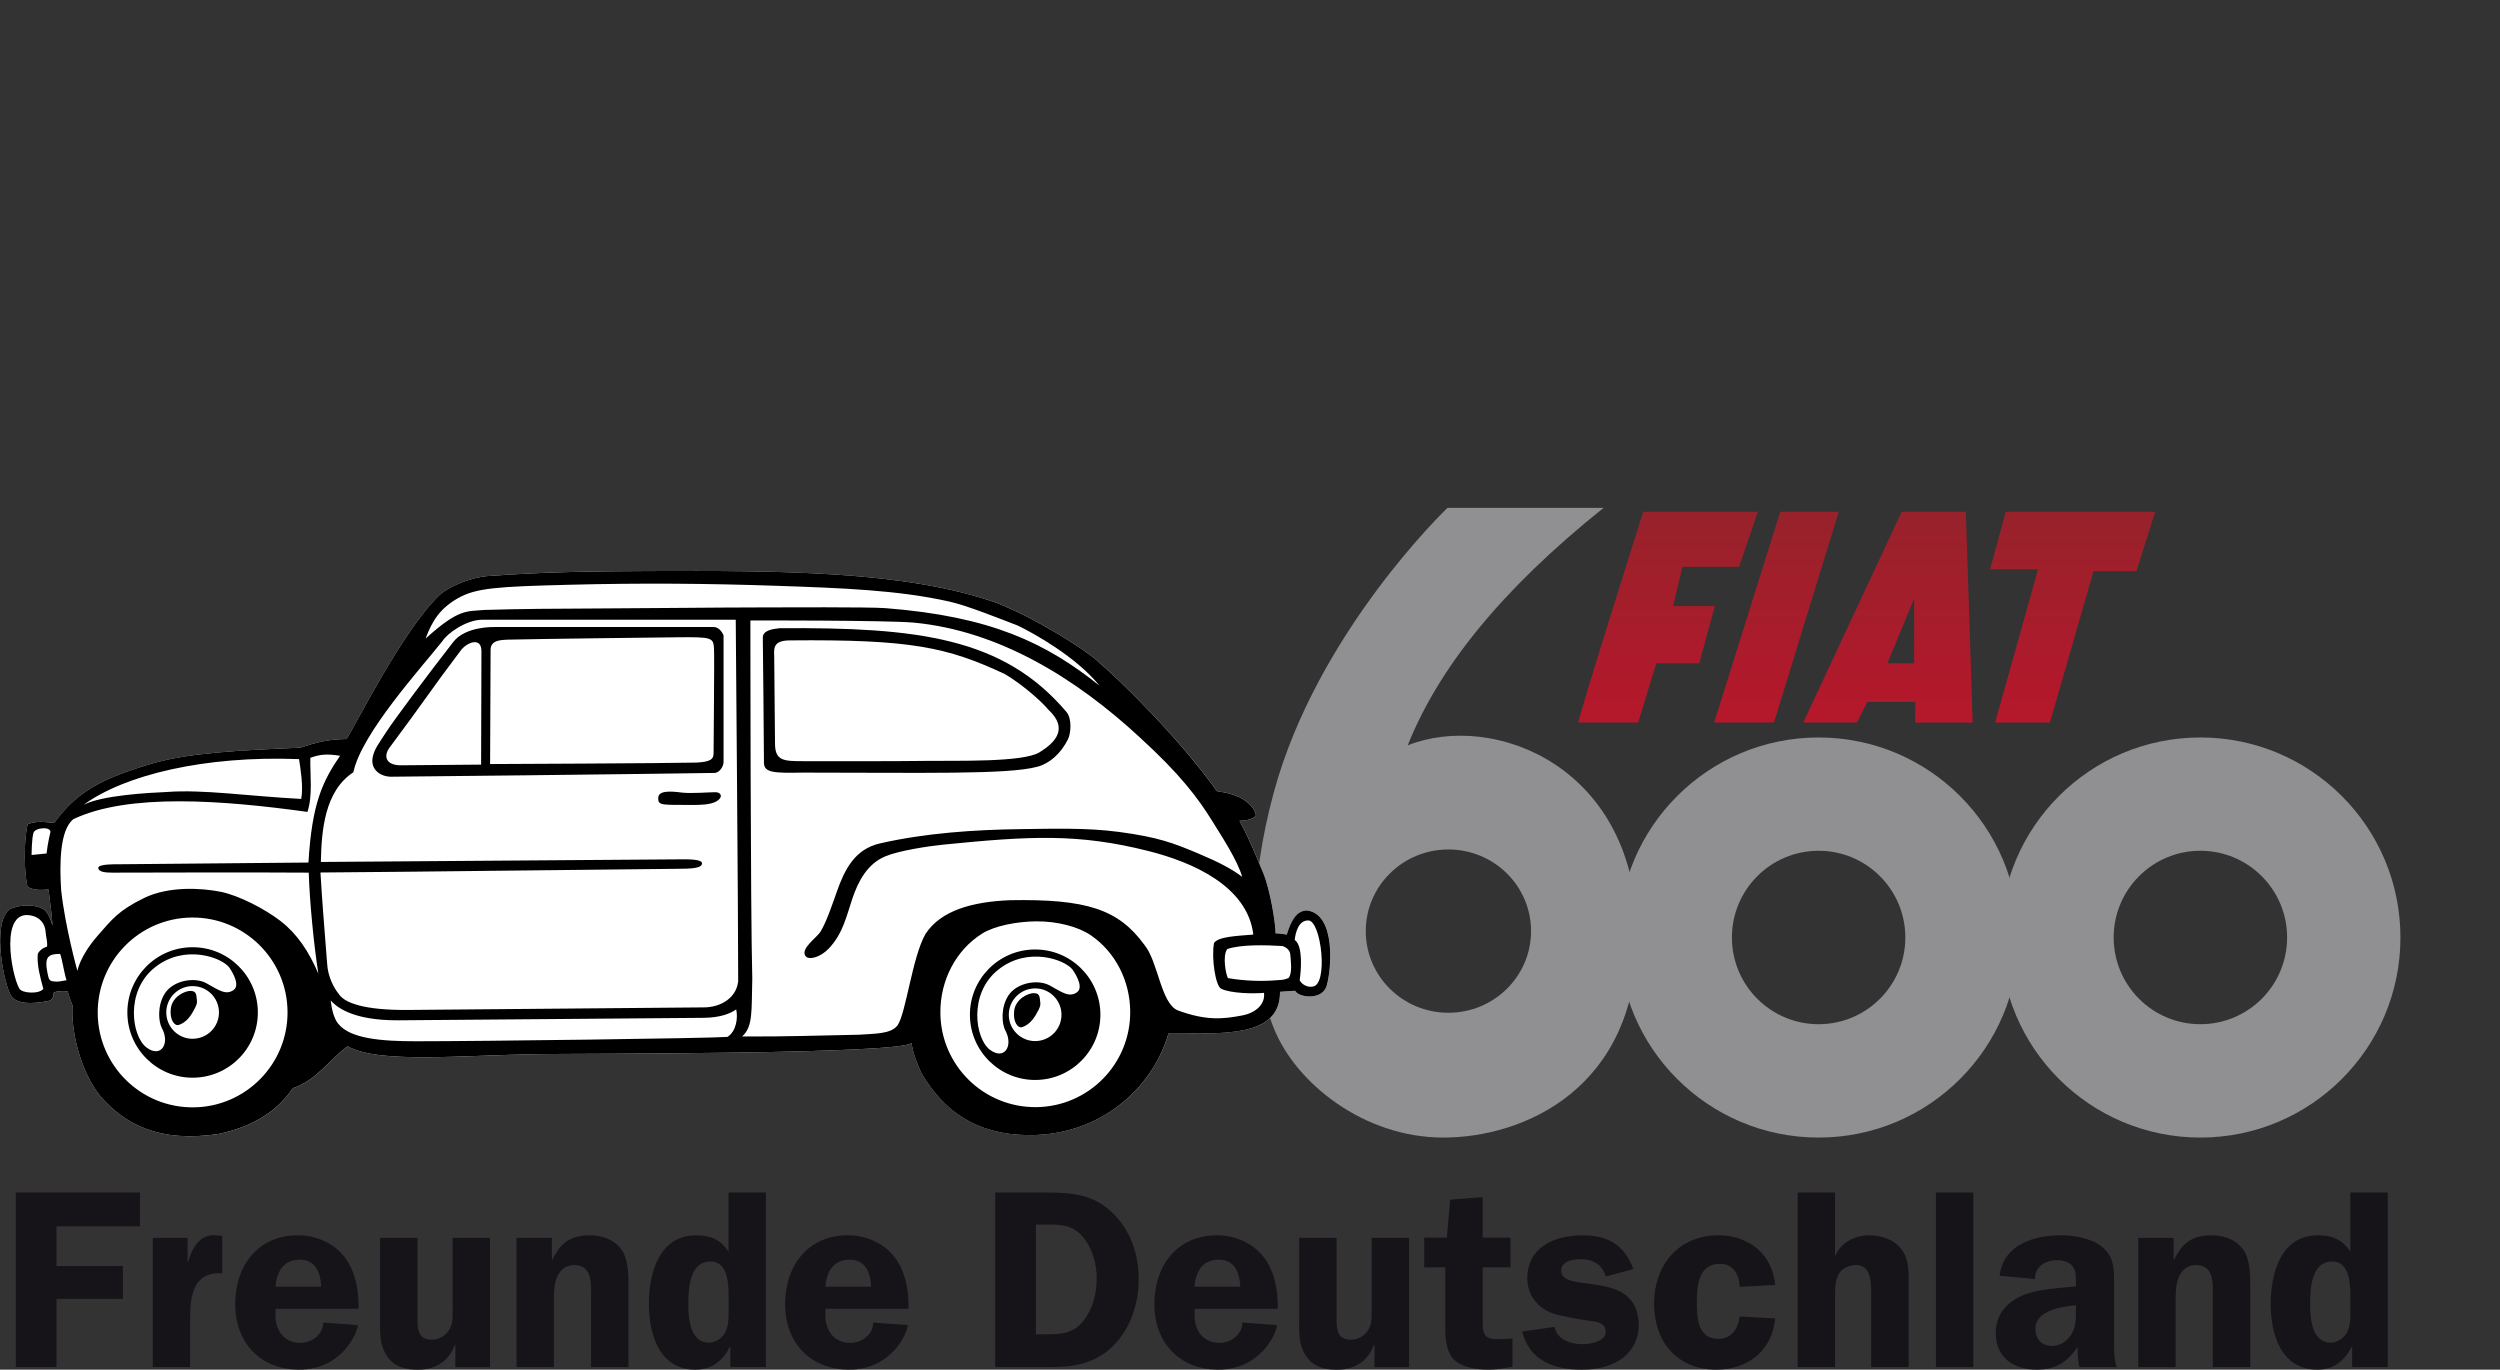 <?xml version="1.0" encoding="UTF-8"?>
<svg id="Ebene_1" data-name="Ebene 1" xmlns="http://www.w3.org/2000/svg" width="238.2mm" height="130.5mm" version="1.1" xmlns:xlink="http://www.w3.org/1999/xlink" viewBox="0 0 675.21 369.92">
  <rect x="0" y="0" width="675.21" height="369.92" fill="#333333" stroke="none"/>
  <defs>
    <style>
      .cls-1 {
        fill: #fff;
      }

      .cls-1, .cls-2, .cls-3, .cls-4, .cls-5, .cls-6, .cls-7, .cls-8 {
        stroke-width: 0px;
      }

      .cls-1, .cls-7 {
        fill-rule: evenodd;
      }

      .cls-2 {
        fill: url(#Unbenannter_Verlauf_2);
      }

      .cls-3 {
        fill: #171419;
      }

      .cls-4 {
        fill: #909092;
      }

      .cls-5 {
        fill: url(#Unbenannter_Verlauf);
      }

      .cls-6 {
        fill: url(#Unbenannter_Verlauf_3);
      }

      .cls-7 {
        fill: #000;
      }

      .cls-8 {
        fill: url(#Unbenannter_Verlauf_4);
      }
    </style>
    <linearGradient id="Unbenannter_Verlauf" data-name="Unbenannter Verlauf" x1="450.49" y1="176.13" x2="450.49" y2="233.05" gradientTransform="translate(.03 371.28) scale(1 -1)" gradientUnits="userSpaceOnUse">
      <stop offset="0" stop-color="#b6172b"/>
      <stop offset="1" stop-color="#97222b"/>
    </linearGradient>
    <linearGradient id="Unbenannter_Verlauf_2" data-name="Unbenannter Verlauf 2" x1="479.76" y1="176.14" x2="479.76" y2="233.05" gradientTransform="translate(.03 371.28) scale(1 -1)" gradientUnits="userSpaceOnUse">
      <stop offset="0" stop-color="#b6172b"/>
      <stop offset="1" stop-color="#97222b"/>
    </linearGradient>
    <linearGradient id="Unbenannter_Verlauf_3" data-name="Unbenannter Verlauf 3" x1="509.88" y1="176.14" x2="509.88" y2="233.06" gradientTransform="translate(.03 371.28) scale(1 -1)" gradientUnits="userSpaceOnUse">
      <stop offset="0" stop-color="#b6172b"/>
      <stop offset="1" stop-color="#97222b"/>
    </linearGradient>
    <linearGradient id="Unbenannter_Verlauf_4" data-name="Unbenannter Verlauf 4" x1="559.76" y1="176.14" x2="559.76" y2="233.05" gradientTransform="translate(.03 371.28) scale(1 -1)" gradientUnits="userSpaceOnUse">
      <stop offset="0" stop-color="#b6172b"/>
      <stop offset="1" stop-color="#97222b"/>
    </linearGradient>
  </defs>
  <g>
    <path class="cls-4" d="M380.2,201.3c8.14-20.44,24.78-41.67,52.9-64.14h-42.15s-35.2,33.53-46.94,76.94c-6.65,24.59-6.79,46.52.04,63.62,5.91,14.8,24.28,29.51,45.78,29.51s52.38-13.04,52.38-54.44c0-45.89-38.89-60.69-62.01-51.49ZM391.19,273.53c-12.33,0-22.32-9.87-22.32-22.05s9.99-22.05,22.32-22.05,22.32,9.87,22.32,22.05-9.99,22.05-22.32,22.05ZM390.95,137.17s-35.2,33.53-46.94,76.94c-6.65,24.59-6.79,46.52.04,63.62,5.91,14.8,24.28,29.51,45.78,29.51s52.38-13.04,52.38-54.44c0-45.89-38.89-60.69-62.01-51.49,8.14-20.44,24.78-41.67,52.9-64.14M391.19,273.53c-12.33,0-22.32-9.87-22.32-22.05s9.99-22.05,22.32-22.05,22.32,9.87,22.32,22.05-9.99,22.05-22.32,22.05Z"/>
    <path class="cls-4" d="M491.18,199.18c-29.84,0-54.03,24.19-54.03,54.03s24.19,54.03,54.03,54.03,54.03-24.19,54.03-54.03-24.19-54.03-54.03-54.03ZM491.18,276.62c-12.93,0-23.42-10.48-23.42-23.42s10.49-23.42,23.42-23.42,23.42,10.48,23.42,23.42-10.49,23.42-23.42,23.42Z"/>
    <path class="cls-4" d="M594.29,199.18c-29.84,0-54.03,24.19-54.03,54.03s24.19,54.03,54.03,54.03,54.03-24.19,54.03-54.03-24.19-54.03-54.03-54.03ZM594.29,276.62c-12.94,0-23.42-10.48-23.42-23.42s10.48-23.42,23.42-23.42,23.42,10.48,23.42,23.42-10.48,23.42-23.42,23.42Z"/>
  </g>
  <g>
    <path class="cls-3" d="M15.26,331.22v10.72h17.94v8.86H15.26v18.42H4.27v-47.15h33.54v9.15H15.26Z"/>
    <path class="cls-3" d="M50.67,334.31v6.53h.14c1.03-3.71,3.09-7.56,7.49-7.21l1.72.14v10.1c-7.7-.41-8.66,5.84-8.66,12.03v13.33h-10.1v-34.91h9.42,0Z"/>
    <path class="cls-3" d="M74.45,353.49l-.07,1.71c0,4.12,2.34,7.49,6.74,7.49,3.09,0,6.18-2.26,6.18-5.49l9.35.68c0,1.72-4.06,12.03-15.88,12.03-10.45,0-17.25-7.29-17.25-17.67s6.11-18.62,16.98-18.62c4.88,0,9.89,2.2,12.78,6.18,2.88,3.99,3.64,8.94,3.57,13.69h-22.4ZM86.76,347.51c-.21-3.78-1.44-7.29-5.84-7.29s-6.18,3.31-6.53,7.29h12.37Z"/>
    <path class="cls-3" d="M122.99,369.23v-5.98h-.14c-1.65,4.41-5.23,6.68-9.96,6.68-3.51,0-6.53-.76-8.52-3.92-1.92-3.02-1.72-6.33-1.72-9.69v-21.99h10.1v21.99c0,2.81.28,5.5,3.85,5.5,2.27,0,4.19-1.31,5.09-3.37.69-1.58.55-3.57.55-5.36v-18.76h10.1v34.91h-9.35Z"/>
    <path class="cls-3" d="M149.06,334.31v5.91h.14c2.06-4.46,4.94-6.59,10.03-6.59,3.3,0,6.53,1.03,8.59,3.84,1.92,2.62,1.92,7.01,1.92,10.18v21.58h-10.1v-18.76c0-3.57.48-8.8-4.61-8.8-1.78,0-3.43,1.03-4.26,2.61-1.03,1.99-1.17,3.99-1.17,6.19v18.76h-10.1v-34.91h9.56Z"/>
    <path class="cls-3" d="M197.25,369.23v-5.43h-.14c-1.92,3.71-4.81,6.12-9.28,6.12-9.83,0-12.58-9.63-12.58-17.74s2.61-18.55,12.78-18.55c3.92,0,6.53,1.17,8.73,4.39v-15.95h10.1v47.15h-9.62,0ZM196.77,349.85c0-3.37-.27-9.14-4.88-9.14-5.77,0-5.98,7.56-5.98,11.75,0,3.77.55,10.17,5.57,10.17,1.85,0,3.57-1.24,4.4-2.82.82-1.58.89-3.44.89-5.15v-4.81Z"/>
    <path class="cls-3" d="M222.98,353.49l-.06,1.71c0,4.12,2.33,7.49,6.73,7.49,3.09,0,6.18-2.26,6.18-5.49l9.35.68c0,1.72-4.06,12.03-15.88,12.03-10.45,0-17.25-7.29-17.25-17.67s6.12-18.62,16.98-18.62c4.88,0,9.89,2.2,12.78,6.18,2.89,3.99,3.65,8.94,3.57,13.69h-22.4ZM235.28,347.51c-.2-3.78-1.44-7.29-5.84-7.29s-6.18,3.31-6.53,7.29h12.37Z"/>
    <path class="cls-3" d="M282.46,322.08c6.8,0,12.65.42,17.8,5.29,5.09,4.81,7.28,11.35,7.28,18.14,0,6.33-1.93,12.44-6.11,17.18-4.68,5.16-10.45,6.53-17.11,6.53h-15.54v-47.15h13.68ZM279.78,360.36h3.71c4.61,0,7.56-.89,10.1-5.02,1.86-3.02,2.61-6.67,2.61-10.17,0-3.71-1.1-7.7-3.37-10.66-2.54-3.29-5.36-3.77-9.27-3.77h-3.78v29.62Z"/>
    <path class="cls-3" d="M322.69,353.49l-.07,1.71c0,4.12,2.34,7.49,6.74,7.49,3.1,0,6.18-2.26,6.18-5.49l9.35.68c0,1.72-4.05,12.03-15.87,12.03-10.45,0-17.25-7.29-17.25-17.67s6.11-18.62,16.97-18.62c4.88,0,9.89,2.2,12.78,6.18,2.89,3.99,3.65,8.94,3.58,13.69h-22.41ZM334.99,347.51c-.21-3.78-1.45-7.29-5.85-7.29s-6.18,3.31-6.53,7.29h12.38Z"/>
    <path class="cls-3" d="M371.22,369.23v-5.98h-.14c-1.65,4.41-5.22,6.68-9.96,6.68-3.5,0-6.53-.76-8.52-3.92-1.93-3.02-1.72-6.33-1.72-9.69v-21.99h10.11v21.99c0,2.81.27,5.5,3.84,5.5,2.27,0,4.2-1.31,5.09-3.37.68-1.58.55-3.57.55-5.36v-18.76h10.1v34.91h-9.35,0Z"/>
    <path class="cls-3" d="M384.65,342.29v-8.04h6.12l.89-10.24,8.8-.69v10.93h7.49v8.04h-7.49v13.88c0,4.05,0,5.71,4.88,5.5l3.16-.14v7.63l-.69.13c-1.92.28-3.77.62-5.63.62-2.89,0-6.73-.42-9.01-2.27-2.82-2.34-2.82-6.53-2.82-9.96v-15.4h-5.7,0Z"/>
    <path class="cls-3" d="M433.66,344.76c-.89-3.3-3.51-4.67-6.8-4.67-2.06,0-5.22.55-5.22,3.09,0,6.53,20.96-.89,20.96,14.85,0,3.64-1.71,6.87-4.67,9-3.16,2.2-7.01,2.89-10.86,2.89-7.28,0-14.08-2.48-15.94-10.31l8.72-1.24c.69,3.57,4.46,4.67,7.7,4.67,1.92,0,6.11-.69,6.11-3.3,0-2.34-2.06-2.74-3.91-2.96-2.41-.27-8.18-1.3-10.38-2.06-4.12-1.45-6.87-5.02-6.87-9.41,0-8.59,7.49-11.68,14.91-11.68,6.87,0,11.34,2.61,13.75,9.14l-7.5,2h0Z"/>
    <path class="cls-3" d="M469.83,347.58c0-3.16-1.65-6.25-5.29-6.25-5.56,0-6.25,5.49-6.25,9.96s.06,10.31,5.84,10.31c3.57,0,5.36-2.81,5.7-6.05l9.62.55c-.82,8.66-7.35,13.82-15.87,13.82-10.58,0-16.84-7.5-16.84-17.81s6.46-18.48,17.45-18.48c8.12,0,14.57,5.22,15.26,13.4l-9.62.54h0Z"/>
    <path class="cls-3" d="M515.48,369.23h-10.11v-18.83c0-3.03.35-8.73-4.05-8.73-1.85,0-3.98.89-4.81,2.61-.89,1.85-.89,4.06-.89,6.12v18.83h-10.11v-47.15h10.11v17.04h.14c1.3-3.5,5.29-5.49,9.07-5.49,3.23,0,6.68,1.1,8.73,3.78,2.14,2.75,1.93,6.26,1.93,9.63v22.19h-.01Z"/>
    <path class="cls-3" d="M522.86,322.08h10.1v47.15h-10.1v-47.15Z"/>
    <path class="cls-3" d="M561.62,369.23c-.41-1.79-.54-3.65-.47-5.43-2.89,4.13-5.91,6.12-11.14,6.12-6.18,0-10.99-3.3-10.99-9.9,0-5.16,3.22-8.66,7.83-10.38,3.99-1.51,9.56-1.79,13.82-2.2v-.82c0-1.52.14-3.3-.9-4.61-.89-1.17-2.61-1.65-4.12-1.65-3.23,0-6.04,1.65-6.04,5.09l-9.55-.89c1.03-8.46,9.27-10.93,16.63-10.93,3.57,0,8.25.82,11.07,3.16,3.57,2.89,3.22,6.74,3.22,10.93v16.29c0,1.79.14,3.5.69,5.22h-10.05ZM560.67,352.52c-3.85.42-10.93,1.3-10.93,6.39,0,2.75,1.65,4.61,4.47,4.61,2.05,0,3.91-1.1,5.08-2.89,1.45-2.2,1.38-4.27,1.38-6.74v-1.37Z"/>
    <path class="cls-3" d="M587.07,334.31v5.91h.14c2.06-4.46,4.95-6.59,10.03-6.59,3.3,0,6.53,1.03,8.59,3.84,1.93,2.62,1.93,7.01,1.93,10.18v21.58h-10.11v-18.76c0-3.57.48-8.8-4.61-8.8-1.78,0-3.43,1.03-4.26,2.61-1.03,1.99-1.17,3.99-1.17,6.19v18.76h-10.1v-34.91h9.56Z"/>
    <path class="cls-3" d="M635.28,369.23v-5.43h-.14c-1.93,3.71-4.82,6.12-9.28,6.12-9.83,0-12.58-9.63-12.58-17.74s2.62-18.55,12.79-18.55c3.92,0,6.53,1.17,8.73,4.39v-15.95h10.1v47.15h-9.62ZM634.79,349.85c0-3.37-.28-9.14-4.88-9.14-5.77,0-5.98,7.56-5.98,11.75,0,3.77.55,10.17,5.57,10.17,1.85,0,3.58-1.24,4.4-2.82.82-1.58.89-3.44.89-5.15v-4.81h0Z"/>
  </g>
  <g>
    <path class="cls-5" d="M474.75,138.23h-30.95s-18,56.92-17.5,56.92h16.15l4.88-15.98h11.61l4.21-15.48h-11.27l2.52-10.6h15.31l5.05-14.86h0Z"/>
    <polygon class="cls-2" points="480.81 138.23 496.62 138.23 479.12 195.14 462.97 195.14 480.81 138.23"/>
    <path class="cls-6" d="M532.79,195.14l-1.85-56.92h-17.33l-26.58,56.92h14.47l2.86-5.55h12.95l-.06,5.55h15.54ZM516.98,179.16h-7.23l7.23-17.5v17.5Z"/>
    <polygon class="cls-8" points="541.71 138.23 582.08 138.23 577.03 154.26 565.43 154.26 553.65 195.14 538.85 195.14 550.45 153.76 537.5 153.76 541.71 138.23"/>
  </g>
  <g>
    <path class="cls-1" d="M358.29,266.36c-1.27,3.87-7.53,3.07-8.47,1.23-1.3.04-1.93.06-4.1.27.12,12.73-16.32,11.16-30.12,11.28-4.33,14.77-18.45,27.66-38.02,27.43-14.01-.18-22.71-6.58-28.7-16.72-1.4-3.1-2.29-5.47-2.69-8.2-2.45,3.14-89.91,2.88-100.85,3.05-20.96.32-43.09,2.63-51.42-2.11-5.08,3.65-8.31,9.11-14.83,11.33-4.27,6.33-10.92,10.41-19.96,12.32-15.99,2.5-25.35-2.59-31.83-9.98-5.55-6.56-8.2-18.01-7.69-24.66-.53-1.51-.98-2.43-1.3-3.83-1.75-.25-3.29.01-3.79.34.01,1.22-.55,2.02-1.36,2.21-4.54.94-8.63.91-10.12-1.35-1.64-2.21-5.54-19.16-.47-23.37,3.18-1.53,6.99-1.21,8.94-.2,1.32.69,2.17,2.81,2.7,4.62-.22-3.38-.82-7.22-1.1-9.78-1.9.14-3.77.33-5.67-.74-.88-3.51-1.1-12.12.04-16.89,2.54-1.01,4.61-.57,7.16-.34,6.07-8.36,12.68-11.95,26.28-16,9.94-2.96,23.52-3.6,40.13-4.33,4.52-1.46,7.57-2.29,12.54-2.34,2.17-3.1,15.05-29.27,25.18-38.94,2.77-2.48,8.81-4.78,12.92-5.08,15.06-1.09,27.43-1.3,43.6-1.35,34.77-.12,69.36-.13,93.97,8.64,10.43,4.06,23.32,12.28,26.88,15.41,6.75,5.74,22.41,21.2,32.54,35.39,3.55.59,3.71.69,6.19,1.7,2.61,1.29,4.16,3.34,4.36,4.75-.09.37-.97,1.44-4.44,1.57,2.97,5.58,3.94,8.27,6.35,13.98,1.91,4.53,3.38,13.6,3.38,16.42,1.21,0,3.03.33,3.03.33,1.21-4.03,2.77-6.49,5.47-6.52,7.78.91,6.7,15.82,5.27,20.46h0Z"/>
    <path class="cls-7" d="M195.43,171.56c-.53-1.08-1.39-2.21-2.69-2.21h-59.16s-7.92-.28-11.2,4.09c-5.77,7.39-16.04,21.05-18.23,24.52-1.6,2.53-3.11,4.32-3.52,6.69-.58,3.4,2.38,5.16,5.07,5.13,9.96-.09,21.7-.25,37.16-.39,18.04-.17,49.96-.63,49.96-.63,1.5.11,2.71-1.91,2.6-3.1v-34.11h0ZM129.93,206.51s-14.95.12-21.35.18c-3.7.15-5.29-1.86-3.52-4.57,9.65-12.91,11.41-15.93,19.57-26.69,1.79-2.08,5.4-3.35,5.4.46s-.09,30.62-.09,30.62h-.01ZM192.73,203.34c.02,1.74-.84,2.41-4.58,2.62-7.41.2-55.78.4-55.78.4l.13-30.98c.1-2.62,3.09-2.51,4.54-2.62,9.71-.21,36.7-.55,45.96-.64,9.22-.09,9.69.07,9.84,3.06.15,2.24-.13,26.42-.11,28.16Z"/>
    <path class="cls-7" d="M353.01,245.9c-2.7.03-4.26,2.49-5.47,6.52,0,0-1.83-.33-3.03-.33,0-2.82-1.47-11.88-3.38-16.42-2.41-5.71-3.38-8.4-6.35-13.98,3.47-.12,4.35-1.19,4.44-1.57-.2-1.41-1.75-3.45-4.36-4.75-2.48-1.01-2.64-1.1-6.19-1.7-10.13-14.19-25.79-29.65-32.54-35.39-3.55-3.13-16.45-11.35-26.88-15.41-24.61-8.77-59.2-8.77-93.97-8.64-16.17.06-28.55.26-43.6,1.35-4.11.3-10.15,2.6-12.92,5.08-10.13,9.67-23.01,35.84-25.18,38.94-4.98.05-8.02.87-12.54,2.34-16.61.72-30.19,1.37-40.13,4.33-13.6,4.04-20.22,7.64-26.28,16-2.55-.23-4.61-.67-7.16.34-1.14,4.77-.93,13.38-.04,16.89,1.9,1.07,3.77.88,5.67.74.29,2.56.88,6.41,1.1,9.78-.53-1.81-1.37-3.94-2.7-4.62-1.95-1.01-5.77-1.33-8.94.2-5.07,4.21-1.18,21.16.47,23.37,1.49,2.26,5.58,2.29,10.12,1.35.82-.19,1.38-.99,1.36-2.21.5-.33,2.04-.59,3.79-.34.32,1.39.77,2.32,1.3,3.83-.5,6.65,2.15,18.1,7.69,24.66,6.48,7.39,15.84,12.48,31.83,9.98,9.04-1.91,15.69-6,19.96-12.32,6.53-2.22,9.76-7.69,14.83-11.33,8.33,4.74,30.45,2.43,51.42,2.11,10.95-.17,98.4.09,100.85-3.04.4,2.73,1.29,5.1,2.69,8.2,5.99,10.15,14.69,16.55,28.7,16.72,19.57.24,33.69-12.65,38.02-27.43,13.8-.12,30.24,1.45,30.12-11.28,2.17-.21,2.8-.23,4.1-.27.94,1.84,7.19,2.63,8.47-1.23,1.42-4.64,2.51-19.55-5.27-20.46h0ZM13.57,224.92s-.76,3.18-.99,5.59l-4.05.41s.02-4.52.52-6.01c.5-1.49,5.02-1.73,4.53,0h-.01ZM123.76,161.53c4.84-2.75,10.64-3.11,30.14-3.6,19.5-.5,37.43-.34,55.67.28,18.09.62,33.01,1.16,46.87,4.27,4.96,1.11,14.08,4.82,18.46,6.48,4.37,2.12,15.75,8.43,22.05,16.22-14.47-11.54-29.26-18.7-57.81-20.93-4.21-.33-28.28-.21-32.64-.2-17.94.04-26.27.21-45.46.29-10.5.04-20.7.1-30.26.4-4.75.45-6.79-.45-15.84,7.74,1.85-4.98,3.99-8.21,8.82-10.96h0ZM80.77,205.03c.36,2.48,1.22,7.34.58,10.75-14.38-.76-26.4-2.61-36.23-1.88-4.91.21-17.59.89-22.54,3.47,11.09-8.09,32.68-13.33,58.18-12.34h.01ZM5.21,266.98c-2.11-3.58-5.58-22.07,3.6-19.62,1.82.48,3.43,1.93,3.54,4.61.09,1.2.52,2.38.36,3.7-1.72.51-2.57,1.76-2.53,2.24-.17,2.86.63,5.89,1.53,9.17-1.11,1.45-5.75,1.25-6.51-.1h.01ZM14.8,265.09c-1.47-.07-1.6-.45-1.95-2.17-.93-4.48.11-5.28,3.4-5.29.52,1.35,1.2,5.76,1.73,7.11-1.47.25-2.17.45-3.17.36h-.01ZM52.26,299.08c-14.16.13-25.74-11.24-25.87-25.4-.13-14.15,11.24-25.74,25.4-25.87,14.15-.13,25.74,11.24,25.87,25.4.13,14.15-11.24,25.74-25.4,25.87ZM75.86,248.82c-4.35-3.37-11.42-7.01-16.34-7.98s-13.85-1.61-20.65,1.72c-6.81,3.33-8.59,5.7-12.45,10.11-4.96,5.68-5.51,9.58-5.51,9.58,0,0-3.32-11.87-4.4-21.9-.42-6.73-.45-16.24,3.35-19.13,14.93-7.06,40.31-5.09,63.18-1.94,1.46-4.46.69-9.82.78-14.6,2.72-.99,4.51-1.1,8.03-.56-4.74,6.91-7.6,12.9-8.54,28.84l-51.66.47s-5.11-.13-5.1.96c.01,1.15,1.99,1.3,3.9,1.3,16.94-.03,34.23-.11,52.94,0,.26,8.2,1.39,19.54,2.59,27.27-2.6-6.08-5.78-10.77-10.13-14.14h.01ZM196.45,280.05c-4.74.38-66.47,1.18-84.14,1.18-9.45,0-17.68-.73-20.88-4.64-1.17-1.27-1.85-3.95-2.12-6.39,1.14,1.26,5.18,5.49,18.46,5.37,3.91-.04,82.2-.67,82.2-.67,4.72-.04,7.44-1.23,8.86-2.28.52,2.21.06,5.95-2.38,7.44h0ZM199.35,265.14c-.49,4.37-4.73,7-9.43,6.94-24.29.2-54.97.47-79.65.69-12.22.11-17.02-2.01-18.53-3.99-1.65-1.98-3.22-5.1-3.39-8.59-.74-9.5-1.37-17.06-1.8-24.54,31.72-.23,64.74-.71,96.39-1,3.36-.03,6.68-.04,6.67-1.5-.15-1.11-3.39-1.09-6.99-1.05-1.76.02-95.96.7-95.96.7.16-8.53,1.03-19.17,8.78-24.22,2.16-10.46,18.23-28.08,24.13-35.53,1.13-1.83,6.23-5.67,10.7-5.67h68.41v.02h.03s.7,83.84.66,97.73h-.02ZM279.85,299.02c-14.15.13-25.74-11.24-25.87-25.4-.08-8.91,4.24-17.05,11.26-21.46,3.38-2.12,9.38-3.27,14.62-3.32,5.72-.05,11.42,1.46,14.84,3.82,6.44,4.46,10.47,12.05,10.55,20.49.13,14.16-11.24,25.74-25.4,25.87ZM335.59,274.24c-5.17.98-9.66,1.53-17.52-1.36-4.59-1.97-5.25-13.18-9.02-17.73-6.96-9.55-15.53-12.39-36.27-12.02-10.1.42-18.59,2.71-22.79,9.07-3.61,6.24-5.25,21.32-7.57,24.72-1.85,2.46-6.47,2.22-10.39,2.54-10.22.19-20.26.56-31.6.47,2.99-2.64,2.51-6.87,2.75-15.6-.51-19.01-.51-96.76-.51-96.76,0,0,37.12-.06,44.1.59,23.06,2.16,43.9,15.11,61.03,30.96,10.89,9.93,15.79,16.42,19.72,22.81,2.71,4.39,6.54,10.16,7.99,14.9-2.8-2.13-6.28-3.96-11.84-6.3-6.6-2.78-10.74-4.43-21.66-5.87-8.55-1.13-17.69-.83-26.16-.73-12.54.15-25.93,1.05-38.19,3.86-6.82,1.57-9.52,7.02-11.67,13.1-1.04,2.93-2.73,8.03-4.37,10.71-1.02,1.68-5.54,4.62-4.05,6.63.85,1.15,3.98.37,6.29-2.07,3.86-4.09,4.77-8.82,6.34-13.45,1.6-4.72,4.04-9.38,8.89-11.42,3.72-1.56,11.7-2.77,15.6-3.16,23.42-2.34,36.45-3.09,55.5,1.72,11.87,3,26.75,9.46,28.31,22.56-4.42.37-9.52.54-10.62,2.29-.74,4.17.44,11.83,2.01,12.37,2.61,1.25,8.74,1.34,11.5,1.08.37,3.08-2.24,5.4-5.8,6.08h0ZM348,264.17c-.84.28-1.24.5-2.72.54-4.66.42-9.44.19-13.63-.54-.53-.87-1.55-5.96-.2-7.84,3.77-1.3,10.51-1.09,14.97-.82.93.35,1.97,1.03,2.07,2.3.15,1.98.59,5.13-.49,6.35h0ZM354.43,266.47c-1.35.27-2.94-.67-3.41-1.74.36-2.37.99-9.26-1.33-10.86.16-1.84.99-5.29,3.57-5.27,3.58-.29,5.64,17.68,1.17,17.87h0Z"/>
    <path class="cls-7" d="M177.78,215.61c-.04,2.03,1.15,1.74,9.29,1.79,1.81,0,4.93,0,6.57-1.05,1.72-1.08,1.13-2.41-.43-2.39-1.56,0-6.66.4-9.04.1-3.18-.41-6.47-.6-6.39,1.56h0Z"/>
    <path class="cls-7" d="M280.14,207.1c3.4-.92,6.35-3.56,8.31-7.44.73-1.47,1.19-5.55-.47-7.43-17.01-20.05-40.1-22.83-77.47-22.56-2.1.22-4.4.66-4.49,2.45,0,0,.35,32.31.31,33.78-.08,2.92,2.94,2.89,10.57,2.77,31.75,0,55.44.58,63.24-1.58h0ZM216.99,205.58c-5.23,0-7.63-.04-7.67-4.64l-.22-23.79c-.15-2.49.07-4.15,4.23-4.19,32.55-.3,42.47,1.78,58.11,9.12,4.37,2.57,9.73,7.19,11.65,9.54,5.65,5.18,1.88,8.96-2.36,11.58-4.46,2.74-22.61,2.2-30.24,2.3-9.79.13-20.92.08-33.49.08h0Z"/>
    <path class="cls-7" d="M279.36,268.23c-1.61-.1-5.03,1.57-5.44,4.69-.4,3.12,1.03,4.86,2.13,4.5s2.44-1.18,3.72-3.34c1.45-2.46,1.24-2.78,1.15-3.74-.13-1.41-.31-2.03-1.55-2.1h-.01Z"/>
    <path class="cls-7" d="M51.58,267.63c-1.61-.1-5.03,1.57-5.44,4.69-.4,3.12,1.03,4.86,2.13,4.5,1.1-.36,2.45-1.18,3.72-3.34,1.45-2.46,1.24-2.78,1.15-3.74-.13-1.41-.31-2.03-1.55-2.1h-.01Z"/>
    <path class="cls-7" d="M279.42,256.44c-9.73.09-17.55,8.05-17.46,17.78s8.05,17.55,17.78,17.46,17.55-8.05,17.46-17.78-8.05-17.55-17.78-17.46ZM279.64,281.18c-3.93.04-7.14-3.12-7.18-7.05-.03-3.93,3.12-7.14,7.05-7.18,3.93-.04,7.14,3.12,7.18,7.05.04,3.93-3.12,7.14-7.05,7.18ZM290.91,267.97c-2.1,1.54-4.06.04-7.33-1.78s-8.94-.76-11.19,2.62c-2.24,3.39-1.75,7.85-.89,9.44,2.29,4.21-.24,8.25-4.17,5.25-3.93-2.99-5.83-15.1,2.24-21.57,8.06-6.47,18.17-2.69,20.14-.01,0,0,3.29,4.52,1.2,6.05h0Z"/>
    <path class="cls-7" d="M51.86,255.83c-9.73.09-17.55,8.05-17.46,17.78s8.05,17.55,17.78,17.46,17.55-8.05,17.46-17.79c-.09-9.73-8.05-17.54-17.78-17.45ZM52.09,280.56c-3.93.04-7.14-3.12-7.18-7.05s3.12-7.14,7.05-7.18c3.93-.04,7.14,3.12,7.18,7.04.04,3.94-3.12,7.15-7.05,7.18h0ZM63.12,267.36c-2.1,1.54-4.06.04-7.33-1.78-3.27-1.82-8.94-.76-11.19,2.62-2.24,3.39-1.75,7.86-.89,9.44,2.29,4.21-.24,8.25-4.17,5.25s-5.82-15.1,2.24-21.57,18.17-2.69,20.14-.01c0,0,3.29,4.52,1.2,6.05h0Z"/>
  </g>
</svg>